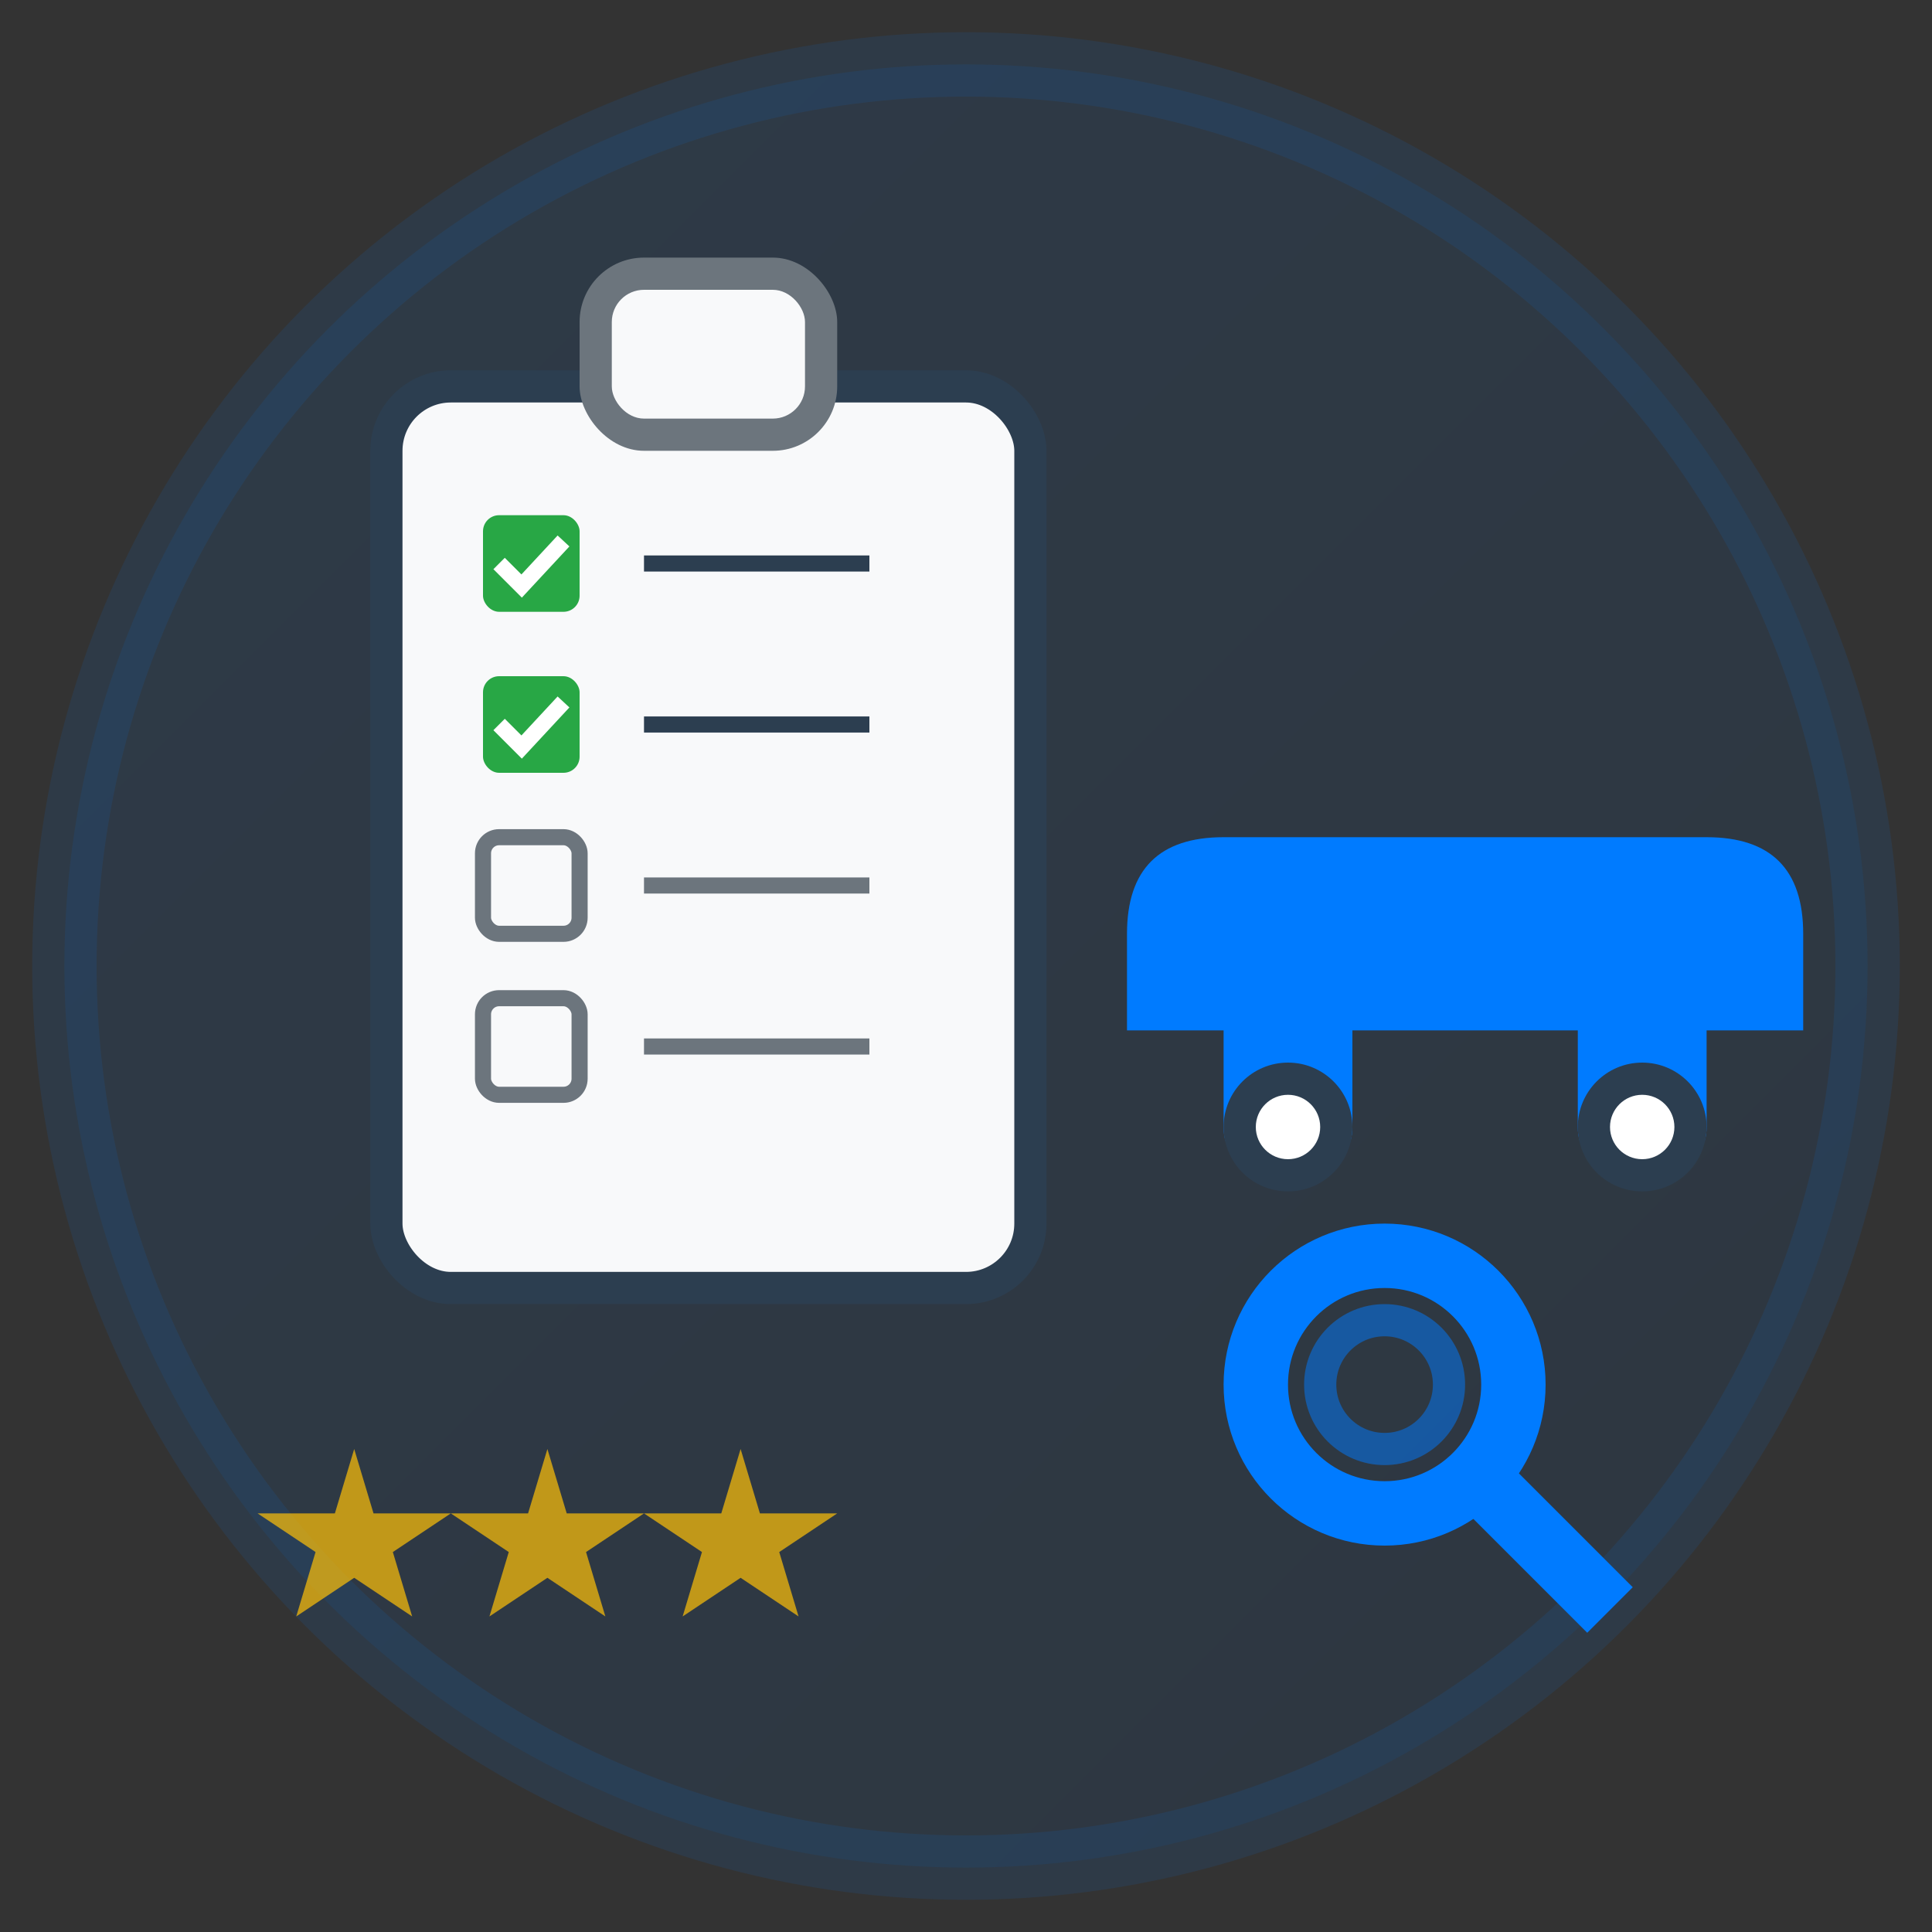 <svg xmlns="http://www.w3.org/2000/svg" width="60" height="60" viewBox="0 0 60 60">
  <rect x="0" y="0" width="60" height="60" fill="#333333" stroke="none"/>
  <defs>
    <linearGradient id="selGradient" x1="0%" y1="0%" x2="100%" y2="100%">
      <stop offset="0%" style="stop-color:#007bff;stop-opacity:1" />
      <stop offset="100%" style="stop-color:#0056b3;stop-opacity:1" />
    </linearGradient>
  </defs>
  
  <!-- Background circle -->
  <circle cx="30" cy="30" r="28" fill="url(#selGradient)" opacity="0.1" stroke="#007bff" stroke-width="2"/>
  
  <!-- Clipboard -->
  <g transform="translate(12, 8)">
    <rect x="0" y="4" width="20" height="28" rx="2" fill="#f8f9fa" stroke="#2c3e50" stroke-width="1"/>
    
    <!-- Clip -->
    <rect x="6" y="0" width="8" height="6" rx="2" fill="#6c757d"/>
    <rect x="7" y="1" width="6" height="4" rx="1" fill="#f8f9fa"/>
    
    <!-- Checklist items -->
    <g transform="translate(3, 8)">
      <!-- Item 1 - checked -->
      <rect x="0" y="0" width="3" height="3" rx="0.5" fill="#28a745"/>
      <polyline points="0.5,1.5 1.2,2.2 2.5,0.8" fill="none" stroke="white" stroke-width="0.5"/>
      <line x1="5" y1="1.5" x2="12" y2="1.5" stroke="#2c3e50" stroke-width="0.5"/>
      
      <!-- Item 2 - checked -->
      <rect x="0" y="5" width="3" height="3" rx="0.5" fill="#28a745"/>
      <polyline points="0.5,6.5 1.2,7.2 2.5,5.8" fill="none" stroke="white" stroke-width="0.5"/>
      <line x1="5" y1="6.5" x2="12" y2="6.5" stroke="#2c3e50" stroke-width="0.5"/>
      
      <!-- Item 3 - unchecked -->
      <rect x="0" y="10" width="3" height="3" rx="0.5" fill="none" stroke="#6c757d" stroke-width="0.5"/>
      <line x1="5" y1="11.5" x2="12" y2="11.5" stroke="#6c757d" stroke-width="0.5"/>
      
      <!-- Item 4 - unchecked -->
      <rect x="0" y="15" width="3" height="3" rx="0.5" fill="none" stroke="#6c757d" stroke-width="0.5"/>
      <line x1="5" y1="16.5" x2="12" y2="16.5" stroke="#6c757d" stroke-width="0.5"/>
    </g>
  </g>
  
  <!-- Car silhouette -->
  <g transform="translate(35, 20)">
    <path d="M0 12 L0 9 Q0 6 3 6 L18 6 Q21 6 21 9 L21 12 L18 12 L18 15 Q18 16 17 16 L15 16 Q14 16 14 15 L14 12 L7 12 L7 15 Q7 16 6 16 L4 16 Q3 16 3 15 L3 12 Z" fill="#007bff"/>
    <!-- Wheels -->
    <circle cx="5" cy="15" r="2" fill="#2c3e50"/>
    <circle cx="16" cy="15" r="2" fill="#2c3e50"/>
    <circle cx="5" cy="15" r="1" fill="white"/>
    <circle cx="16" cy="15" r="1" fill="white"/>
  </g>
  
  <!-- Magnifying glass -->
  <g transform="translate(38, 38)">
    <circle cx="5" cy="5" r="4" fill="none" stroke="#007bff" stroke-width="2"/>
    <line x1="8" y1="8" x2="12" y2="12" stroke="#007bff" stroke-width="2"/>
    <circle cx="5" cy="5" r="2" fill="none" stroke="#007bff" stroke-width="1" opacity="0.5"/>
  </g>
  
  <!-- Stars (rating) -->
  <g transform="translate(8, 45)" opacity="0.7">
    <polygon points="3,0 3.6,2 6,2 4.2,3.2 4.8,5.2 3,4 1.2,5.2 1.8,3.2 0,2 2.4,2" fill="#ffc107"/>
    <polygon points="9,0 9.6,2 12,2 10.2,3.2 10.8,5.2 9,4 7.2,5.2 7.8,3.2 6,2 8.4,2" fill="#ffc107"/>
    <polygon points="15,0 15.6,2 18,2 16.2,3.2 16.8,5.2 15,4 13.2,5.2 13.8,3.2 12,2 14.4,2" fill="#ffc107"/>
  </g>
</svg>
